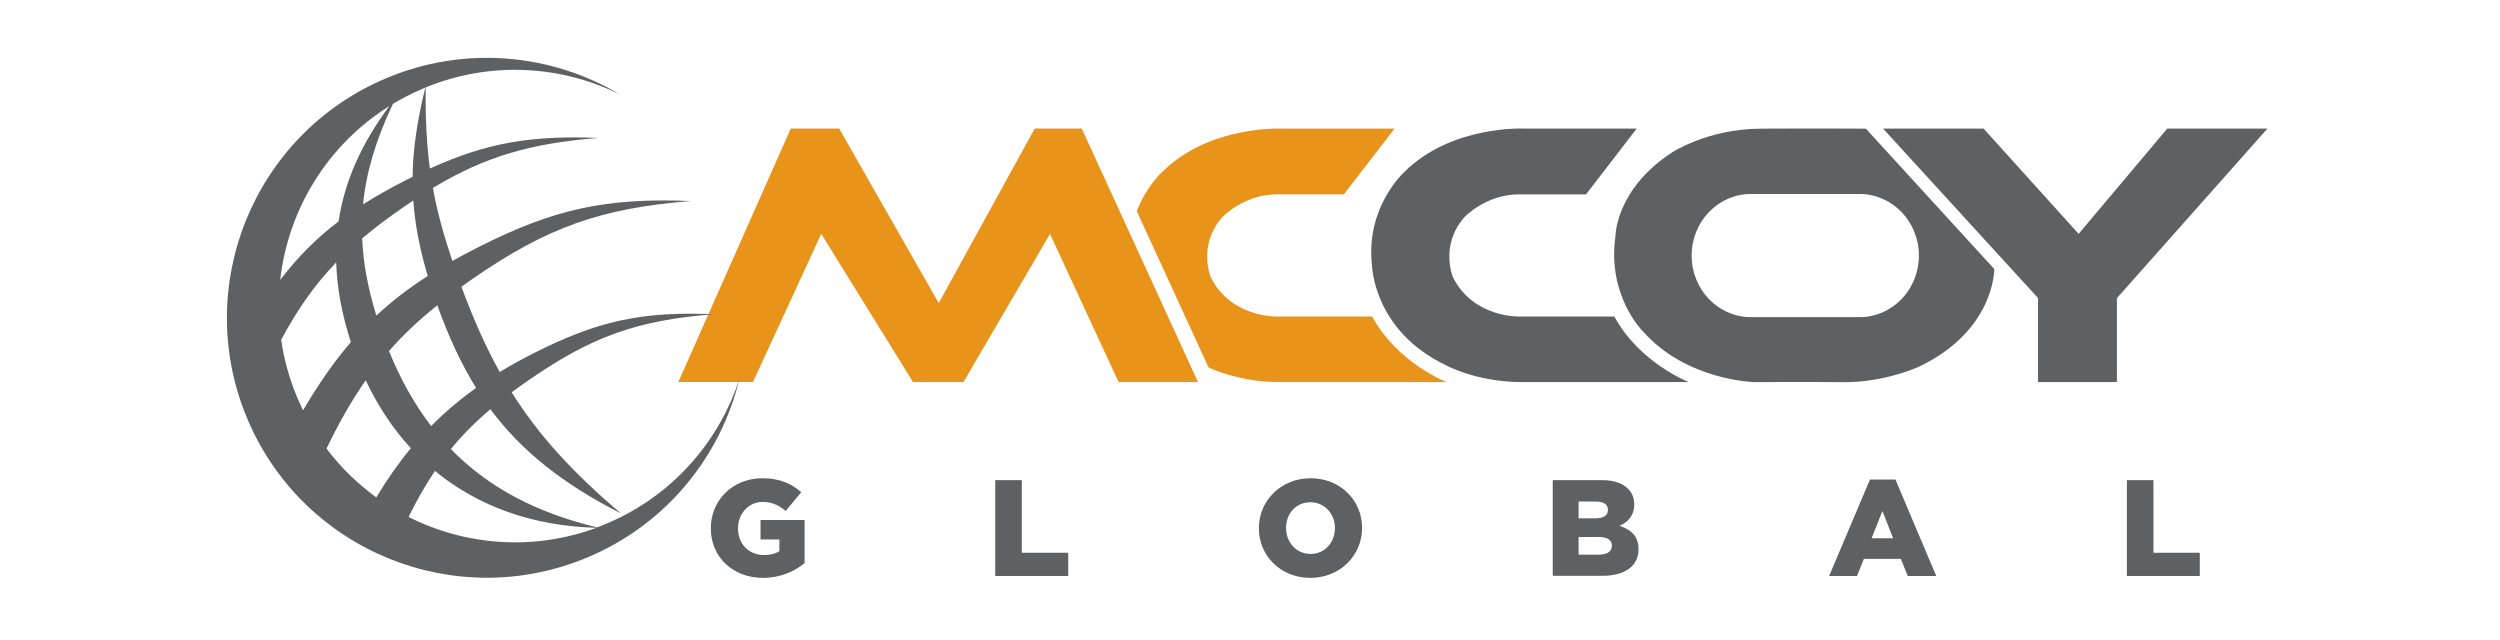 <?xml version="1.0" encoding="UTF-8"?>
<svg xmlns="http://www.w3.org/2000/svg" width="258" height="66" viewBox="0 0 258 66" fill="none">
  <path d="M73.357 54.525V54.5C73.357 51.62 75.615 49.354 78.683 49.354C80.417 49.354 81.653 49.894 82.692 50.794L81.08 52.733C80.376 52.136 79.665 51.8 78.691 51.8C77.268 51.8 76.163 53.003 76.163 54.516V54.541C76.163 56.136 77.276 57.281 78.847 57.281C79.509 57.281 80.016 57.142 80.434 56.872V55.67H78.487V53.666H83.035V58.116C81.988 58.975 80.532 59.637 78.74 59.637C75.664 59.637 73.357 57.519 73.357 54.525Z" fill="#5F6062"></path>
  <path d="M102.709 49.551H105.45V57.044H110.243V59.441H102.709V49.551Z" fill="#5F6062"></path>
  <path d="M129.916 54.525V54.5C129.916 51.661 132.207 49.354 135.258 49.354C138.309 49.354 140.567 51.629 140.567 54.467V54.492C140.567 57.33 138.277 59.637 135.225 59.637C132.174 59.637 129.916 57.363 129.916 54.525ZM137.769 54.525V54.5C137.769 53.077 136.739 51.833 135.225 51.833C133.712 51.833 132.722 53.044 132.722 54.475V54.5C132.722 55.923 133.753 57.167 135.25 57.167C136.747 57.167 137.761 55.948 137.761 54.525" fill="#5F6062"></path>
  <path d="M160.244 49.551H165.316C166.56 49.551 167.435 49.862 168.016 50.443C168.408 50.836 168.654 51.359 168.654 52.038V52.063C168.654 53.208 168.008 53.887 167.132 54.263C168.335 54.656 169.096 55.335 169.096 56.677V56.701C169.096 58.395 167.713 59.425 165.349 59.425H160.244V49.535V49.551ZM164.637 53.494C165.472 53.494 165.938 53.208 165.938 52.635V52.611C165.938 52.071 165.513 51.76 164.694 51.76H162.911V53.494H164.637ZM165.03 57.233C165.864 57.233 166.347 56.906 166.347 56.333V56.309C166.347 55.769 165.922 55.417 165.005 55.417H162.911V57.241H165.03V57.233Z" fill="#5F6062"></path>
  <path d="M192.964 49.485H195.607L199.82 59.441H196.883L196.163 57.674H192.351L191.647 59.441H188.768L192.981 49.485H192.964ZM195.369 55.547L194.265 52.741L193.152 55.547H195.369Z" fill="#5F6062"></path>
  <path d="M219.494 49.551H222.235V57.044H227.02V59.441H219.494V49.551Z" fill="#5F6062"></path>
  <path d="M124.724 37.927C125.78 38.401 128.463 39.432 132.079 39.432H149.299C149.299 39.432 144.227 37.485 141.609 32.667H131.825C131.825 32.667 127.056 32.822 124.953 28.617C124.953 28.617 123.571 25.337 126.131 22.416C126.131 22.416 128.332 20.06 131.768 20.06H138.689L143.916 13.27H132.324C132.324 13.27 124.749 12.886 119.881 17.802C119.881 17.802 118.302 19.234 117.312 21.786L124.724 37.927Z" fill="#E8941A"></path>
  <path d="M174.291 39.432C174.291 39.432 169.219 37.485 166.601 32.667H156.817C156.817 32.667 152.056 32.822 149.945 28.617C149.945 28.617 148.563 25.337 151.124 22.416C151.124 22.416 153.324 20.06 156.76 20.06H163.681L168.908 13.27H157.316C157.316 13.27 149.741 12.886 144.865 17.811C144.865 17.811 140.922 21.402 141.585 27.341C141.585 27.341 141.691 34.106 149.217 37.69C149.217 37.69 152.342 39.432 157.063 39.432H174.283H174.291Z" fill="#5F6062"></path>
  <path d="M191.904 32.731H180.696C177.317 32.731 174.577 29.885 174.577 26.375C174.577 22.866 177.317 20.019 180.696 20.019H191.904C195.282 20.019 198.031 22.866 198.031 26.375C198.031 29.885 195.291 32.731 191.904 32.731ZM192.558 13.278C192.558 13.278 187.044 13.245 181.604 13.278C176.238 13.319 172.565 15.724 172.565 15.724C166.715 19.528 166.715 24.363 166.715 24.363C165.832 30.482 169.505 34.155 169.505 34.155C174.062 39.325 181.13 39.44 181.13 39.44C181.13 39.44 185.956 39.391 190.235 39.44C194.513 39.489 198.064 37.828 198.064 37.828C205.885 34.089 205.811 27.766 205.811 27.766L192.558 13.278Z" fill="#5F6062"></path>
  <path d="M194.332 13.27L210.325 30.76V39.432H218.465V30.768L234 13.27H223.66L214.514 24.134L204.705 13.27H194.332Z" fill="#5F6062"></path>
  <path d="M70.002 39.424H77.708L84.752 24.134L94.225 39.432H99.428L108.361 24.142L115.438 39.432H123.635L111.634 13.262H106.782L96.876 31.276L86.601 13.262H81.61L70.002 39.424Z" fill="#E8941A"></path>
  <path d="M34.939 22.849C35.553 18.734 37.295 14.816 40.183 10.946C33.769 14.963 29.728 21.655 28.918 28.887C30.718 26.53 32.648 24.592 34.939 22.849ZM36.207 35.3C35.282 32.445 34.775 29.713 34.694 27.087C32.485 29.377 30.718 31.889 29.016 35.071C29.311 37.1 29.867 39.129 30.709 41.108C30.89 41.526 31.078 41.935 31.274 42.344C32.886 39.611 34.473 37.321 36.207 35.308M42.4 46.254C40.559 44.258 38.997 41.91 37.745 39.252C36.305 41.297 35.004 43.587 33.696 46.295C35.168 48.242 36.902 49.927 38.833 51.326C39.954 49.469 41.132 47.784 42.4 46.254ZM61.559 54.468C54.998 54.296 49.337 52.259 44.887 48.602C43.929 50.017 43.046 51.572 42.163 53.347C48.012 56.3 55.006 56.881 61.559 54.468ZM42.58 18.243C42.612 15.396 43.054 12.451 43.889 9.04L43.619 9.155C42.547 9.613 41.524 10.136 40.551 10.717C38.817 14.366 37.794 17.728 37.467 21.09C38.833 20.223 40.33 19.381 41.991 18.538L42.588 18.243H42.58ZM44.142 28.469C43.316 25.696 42.825 23.185 42.653 20.689C42.293 20.935 41.917 21.18 41.549 21.442C39.995 22.514 38.62 23.553 37.377 24.6C37.483 27.152 37.974 29.77 38.841 32.568C40.428 31.087 42.171 29.745 44.15 28.477M49.133 40.029C47.586 37.542 46.286 34.736 45.132 31.504C43.226 33.034 41.598 34.564 40.142 36.225C41.336 39.161 42.776 41.73 44.494 43.964C45.917 42.532 47.447 41.231 49.133 40.037M43.921 9.024C43.905 12.206 44.028 14.865 44.363 17.393C50.196 14.742 54.802 13.949 61.772 14.235C54.736 14.791 50.09 16.141 44.674 19.397C45.108 21.802 45.762 24.191 46.686 26.931C47.521 26.465 48.396 25.999 49.312 25.532C57.141 21.565 62.532 20.387 71.302 20.747C62.025 21.483 56.479 23.454 48.813 28.747C48.404 29.026 48.004 29.312 47.619 29.59C48.854 32.928 50.13 35.799 51.57 38.392C52.658 37.73 53.812 37.092 55.023 36.478C61.649 33.116 66.214 32.118 73.642 32.429C65.788 33.05 61.084 34.719 54.605 39.202C53.975 39.636 53.378 40.061 52.806 40.487C55.603 44.953 59.08 48.717 64.062 52.979C58.148 49.96 53.877 46.622 50.605 42.229C49.059 43.546 47.725 44.88 46.531 46.344C50.368 50.287 55.317 52.905 61.624 54.427C61.968 54.296 62.303 54.165 62.647 54.018C69.421 51.146 74.215 45.567 76.317 39.072C74.394 47.048 68.848 54.042 60.716 57.486C47.079 63.27 31.331 56.914 25.547 43.276C19.772 29.639 26.137 13.899 39.774 8.108C47.954 4.631 56.904 5.539 63.997 9.76C57.935 6.75 50.662 6.267 43.921 9.024Z" fill="#5F6062"></path>
</svg>

